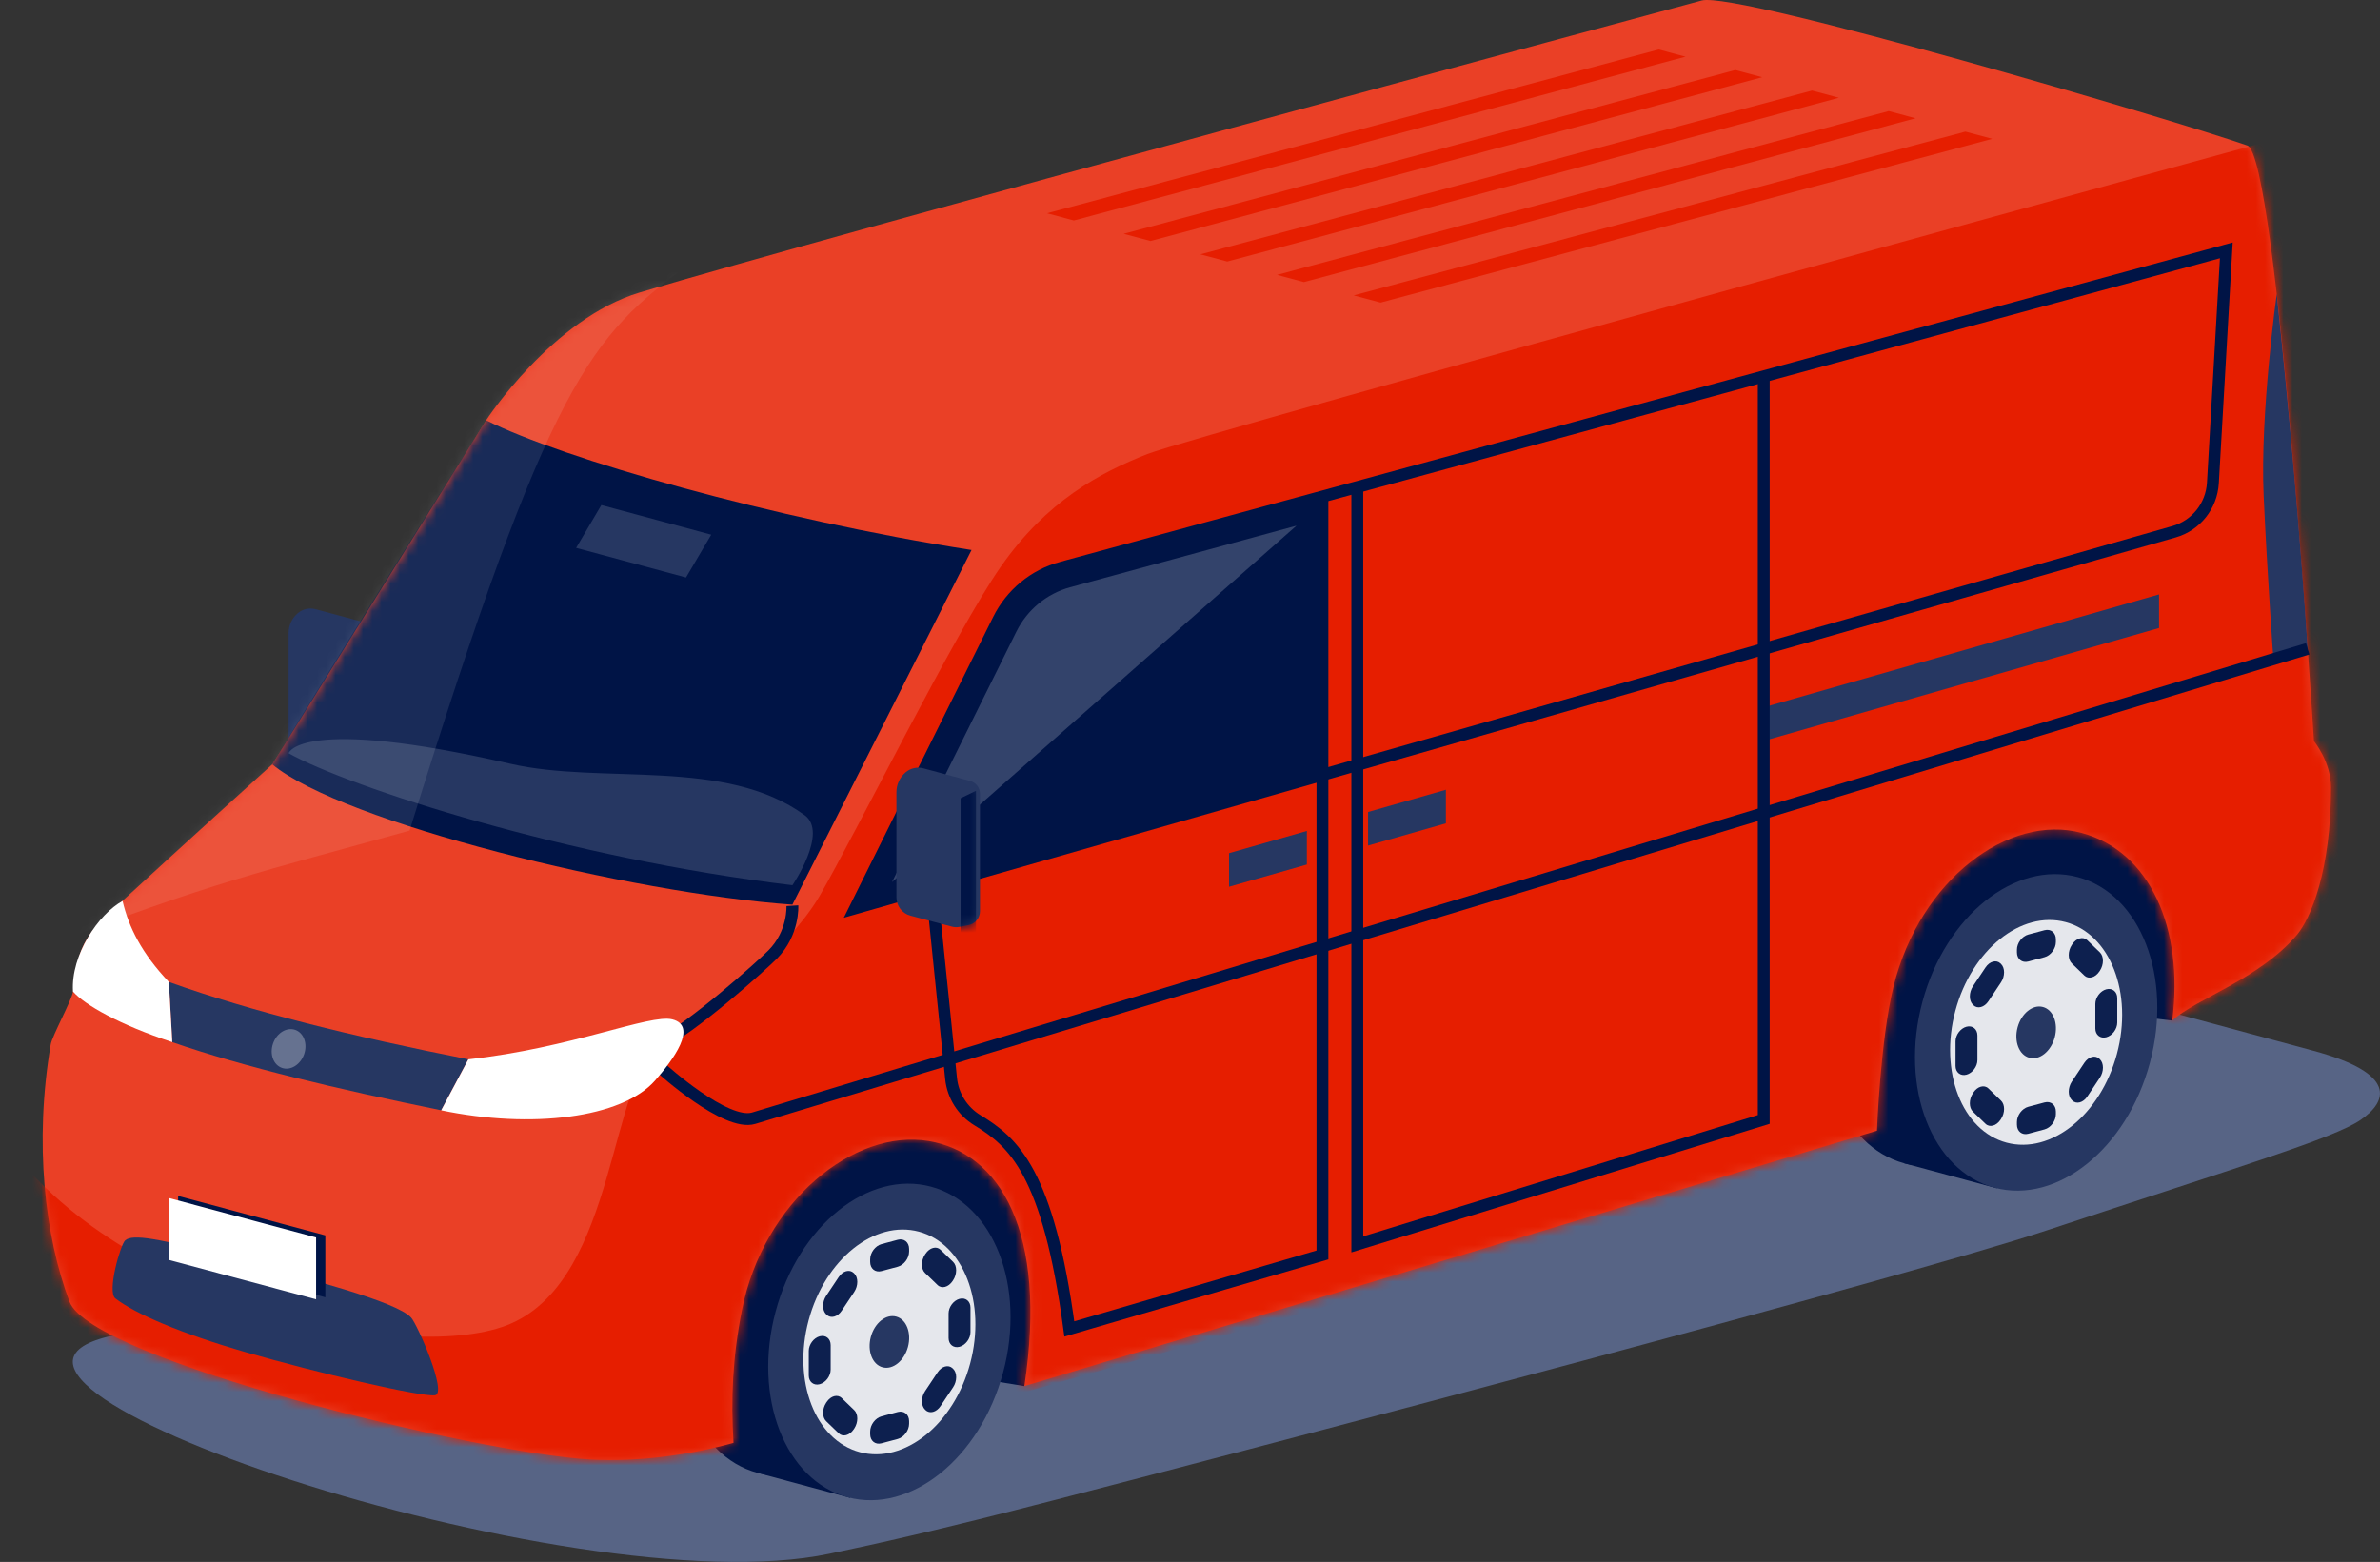 <svg width="259" height="170" viewBox="0 0 259 170" fill="none" xmlns="http://www.w3.org/2000/svg">
<rect x="0" y="0" width="259" height="170" fill="#333333" stroke="none"/>
<g clip-path="url(#clip0_36_836)">
<path d="M214.553 104.327C205.329 101.838 190.235 101.838 181.011 104.327L12.877 145.239C-11.788 149.859 62.239 175.017 90.27 169.107C95.528 168 101.969 166.576 114.583 163.312C139.658 156.822 207.205 139.06 222.651 133.941C243.781 126.936 253.915 123.917 256.873 121.901C259.831 119.887 260.949 116.842 251.725 114.356L214.551 104.327H214.553Z" fill="#576485"/>
<path d="M34.339 66.305L39.425 67.677C40.057 67.846 40.496 68.424 40.496 69.082V81.848C40.496 82.584 39.978 83.219 39.257 83.362L38.249 83.561C37.982 83.613 37.71 83.605 37.449 83.535L32.934 82.341C32.032 82.104 31.405 81.284 31.405 80.346V68.902C31.405 68.066 31.771 67.275 32.406 66.739C32.941 66.287 33.663 66.125 34.339 66.308V66.305Z" fill="#263762"/>
<mask id="mask0_36_836" style="mask-type:luminance" maskUnits="userSpaceOnUse" x="31" y="66" width="10" height="18">
<path d="M34.339 66.305L39.425 67.677C40.057 67.846 40.496 68.424 40.496 69.082V81.848C40.496 82.584 39.978 83.219 39.257 83.362L38.249 83.561C37.982 83.613 37.71 83.605 37.449 83.535L32.934 82.341C32.032 82.104 31.405 81.284 31.405 80.346V68.902C31.405 68.066 31.771 67.275 32.406 66.739C32.941 66.287 33.663 66.125 34.339 66.308V66.305Z" fill="white"/>
</mask>
<g mask="url(#mask0_36_836)">
<path opacity="0.1" d="M40.062 84.253H38.384V69.56L40.062 68.748V84.253Z" fill="#3B4250"/>
</g>
<path d="M100.488 83.626L105.573 84.998C106.205 85.167 106.644 85.744 106.644 86.403V99.168C106.644 99.905 106.127 100.54 105.406 100.683L104.397 100.882C104.13 100.934 103.859 100.926 103.597 100.856L99.082 99.662C98.18 99.424 97.553 98.604 97.553 97.667V86.222C97.553 85.387 97.919 84.595 98.554 84.06C99.09 83.608 99.811 83.446 100.488 83.629V83.626Z" fill="#263762"/>
<mask id="mask1_36_836" style="mask-type:luminance" maskUnits="userSpaceOnUse" x="97" y="83" width="10" height="18">
<path d="M100.488 83.626L105.573 84.998C106.205 85.167 106.644 85.744 106.644 86.403V99.168C106.644 99.905 106.127 100.54 105.406 100.683L104.397 100.882C104.13 100.934 103.859 100.926 103.597 100.856L99.082 99.662C98.18 99.424 97.553 98.604 97.553 97.667V86.222C97.553 85.387 97.919 84.595 98.554 84.06C99.09 83.608 99.811 83.446 100.488 83.629V83.626Z" fill="white"/>
</mask>
<g mask="url(#mask1_36_836)">
<path d="M106.211 101.574H104.536V86.881L106.211 86.068V101.574Z" fill="#001446"/>
</g>
<path d="M199.379 106.249C196.876 115.651 200.39 124.768 207.226 126.612C214.062 128.456 221.632 122.329 224.136 112.927C226.639 103.525 223.124 94.407 216.288 92.563C209.453 90.719 201.88 96.847 199.379 106.249Z" fill="#001446"/>
<path d="M207.226 126.612L217.315 129.336L226.378 95.285L216.288 92.564L207.226 126.612Z" fill="#001446"/>
<path d="M74.584 139.939C72.081 149.341 75.595 158.459 82.431 160.305C89.267 162.149 96.837 156.022 99.341 146.62C101.844 137.218 98.329 128.101 91.493 126.257C84.658 124.413 77.085 130.54 74.584 139.942V139.939Z" fill="#001446"/>
<path d="M82.431 160.306L92.52 163.027L101.583 128.976L91.493 126.254L82.431 160.306Z" fill="#001446"/>
<path d="M236.389 111.08L223.733 109.587L124.097 134.813L111.476 150.864L84.082 146.383L86.782 122.971L242.88 80.678L243.588 97.97L236.389 111.08Z" fill="#001446"/>
<path d="M251.814 80.678C251.814 80.678 247.824 16.913 244.56 15.835C236.977 13.171 189.075 -0.985 185.187 0.055C181.299 1.094 89.651 25.843 69.616 31.834C60.112 34.675 52.9 45.741 52.9 45.741L29.63 83.193C29.63 83.193 19.896 91.992 12.159 99.116C8.587 102.404 8.469 103.951 7.947 107.92C7.829 108.819 5.676 112.754 5.522 113.663C3.698 124.403 4.879 134.546 7.562 141.671C9.956 148.028 51.834 158.153 64.275 158.856C69.595 159.156 75.362 158.284 79.823 157.044C79.523 152.28 79.721 147.735 80.738 142.601C83.079 130.77 92.918 122.843 101.042 124.186C108.782 125.463 114.039 134.021 111.473 150.862L204.26 123.063C204.26 123.063 204.626 113.18 206.053 107.387C208.932 95.705 218.643 88.528 226.54 90.657C233.985 92.665 237.661 101.057 236.389 111.078C238.957 108.701 245.848 106.594 249.959 101.746C251.445 99.994 253.672 94.752 253.667 85.716C253.667 82.903 251.814 80.672 251.814 80.672V80.678Z" fill="#EA4026"/>
<mask id="mask2_36_836" style="mask-type:luminance" maskUnits="userSpaceOnUse" x="4" y="0" width="250" height="159">
<path d="M251.814 80.678C251.814 80.678 247.824 16.913 244.56 15.835C236.977 13.171 189.075 -0.985 185.187 0.055C181.299 1.094 89.651 25.843 69.616 31.834C60.112 34.675 52.9 45.741 52.9 45.741L29.63 83.193C29.63 83.193 19.896 91.992 12.159 99.116C8.587 102.404 8.469 103.951 7.947 107.92C7.829 108.819 5.676 112.754 5.522 113.663C3.698 124.403 4.879 134.546 7.562 141.671C9.956 148.028 51.834 158.153 64.275 158.856C69.595 159.156 75.362 158.284 79.823 157.044C79.523 152.28 79.721 147.735 80.738 142.601C83.079 130.77 92.918 122.843 101.042 124.186C108.782 125.463 114.039 134.021 111.473 150.862L204.26 123.063C204.26 123.063 204.626 113.18 206.053 107.387C208.932 95.705 218.643 88.528 226.54 90.657C233.985 92.665 237.661 101.057 236.389 111.078C238.957 108.701 245.848 106.594 249.959 101.746C251.445 99.994 253.672 94.752 253.667 85.716C253.667 82.903 251.814 80.672 251.814 80.672V80.678Z" fill="white"/>
</mask>
<g mask="url(#mask2_36_836)">
<path d="M105.725 59.863C84.083 56.493 61.124 49.889 52.9 45.741C52.9 45.741 36.255 72.111 29.63 83.193C37.258 89.518 68.605 97.218 86.231 98.461L105.725 59.865V59.863Z" fill="#001446"/>
<path d="M31.405 81.984C38.003 85.666 61.837 93.431 86.236 96.345C86.236 96.345 90.153 90.613 87.576 88.732C78.893 82.399 65.522 85.426 55.532 83.127C32.63 77.857 31.405 81.984 31.405 81.984Z" fill="#263762"/>
<path d="M62.697 59.63L74.654 62.855L77.398 58.196L65.441 54.971L62.697 59.63Z" fill="#263762"/>
<path d="M250.411 14.393C250.411 14.393 130.165 47.342 124.892 49.408C119.618 51.474 113.883 54.569 108.92 61.662C103.958 68.755 93.053 90.861 89.176 97.539C85.818 103.324 76.687 110.54 72.02 113.494C66.266 117.134 67.228 138.871 55.681 144.024C45.095 148.746 12.807 142.039 0.243 123.742C-1.921 120.592 10.931 153.442 10.931 153.442L62.691 165.427L258.767 109.589L250.405 14.396L250.411 14.393Z" fill="#E61E00"/>
<path opacity="0.1" d="M74.963 28.768C64.278 36.699 59.927 40.962 44.572 90.403C28.494 94.885 23.019 96.003 4.644 103.133L54.497 32.082L74.965 28.77L74.963 28.768Z" fill="white"/>
</g>
<path d="M234.954 68.353L191.937 80.638V76.985L234.954 64.697V68.353Z" fill="#263762"/>
<path d="M247.761 31.983C249.151 45.091 250.288 57.98 251.134 70.615L247.4 71.743C247.4 71.743 246.739 62.772 246.339 53.929C245.937 45.086 247.763 31.983 247.763 31.983H247.761Z" fill="#263762"/>
<path d="M157.347 85.956L148.877 88.377V92.031L157.347 89.612V85.956Z" fill="#263762"/>
<path d="M142.217 90.44L133.748 92.858V96.515L142.217 94.096V90.44Z" fill="#263762"/>
<path d="M251.134 70.615C251.134 70.615 87.626 119.989 82.021 121.705C78.984 122.634 72.023 116.319 72.023 116.319" stroke="#001446" stroke-width="1.29" stroke-miterlimit="10"/>
<path d="M86.23 98.576C86.23 98.576 86.411 101.55 84.082 103.893C83.024 104.959 75.341 111.914 71.453 113.791" stroke="#001446" stroke-width="1.29" stroke-miterlimit="10"/>
<path d="M143.913 54.046V136.589L116.368 144.643C114.076 127.534 110.271 124.296 106.37 121.927C104.76 120.95 103.694 119.273 103.501 117.39L100.148 84.58" stroke="#001446" stroke-width="1.29" stroke-miterlimit="10"/>
<path d="M115.518 61.779L242.276 27.248L240.815 52.576C240.671 55.065 238.978 57.191 236.595 57.872L93.053 98.863L108.661 67.426C110.041 64.644 112.537 62.589 115.518 61.777V61.779Z" stroke="#001446" stroke-width="1.29" stroke-miterlimit="10"/>
<path d="M191.937 40.962V121.841L147.707 135.435V53.012" stroke="#001446" stroke-width="1.29" stroke-miterlimit="10"/>
<path d="M93.053 98.863L143.912 84.339V54.044L115.437 61.787C112.508 62.594 110.057 64.618 108.698 67.353L93.053 98.86V98.863Z" fill="#001446"/>
<path opacity="0.2" d="M97.072 96.006L141.09 57.214L116.446 63.919C113.909 64.616 111.789 66.368 110.613 68.734L97.072 96.006Z" fill="white"/>
<path d="M100.488 83.626L105.573 84.998C106.205 85.167 106.644 85.744 106.644 86.403V99.168C106.644 99.905 106.127 100.54 105.406 100.683L104.397 100.882C104.13 100.934 103.859 100.926 103.597 100.856L99.082 99.662C98.18 99.424 97.553 98.604 97.553 97.667V86.222C97.553 85.387 97.919 84.595 98.554 84.06C99.09 83.608 99.811 83.446 100.488 83.629V83.626Z" fill="#263762"/>
<mask id="mask3_36_836" style="mask-type:luminance" maskUnits="userSpaceOnUse" x="97" y="83" width="10" height="18">
<path d="M100.488 83.626L105.573 84.998C106.205 85.167 106.644 85.744 106.644 86.403V99.168C106.644 99.905 106.127 100.54 105.406 100.683L104.397 100.882C104.13 100.934 103.859 100.926 103.597 100.856L99.082 99.662C98.18 99.424 97.553 98.604 97.553 97.667V86.222C97.553 85.387 97.919 84.595 98.554 84.06C99.09 83.608 99.811 83.446 100.488 83.629V83.626Z" fill="white"/>
</mask>
<g mask="url(#mask3_36_836)">
<path d="M106.211 101.574H104.536V86.881L106.211 86.068V101.574Z" fill="#001446"/>
</g>
<path d="M50.969 115.296C38.491 112.838 27.333 110.093 18.378 106.875L18.749 113.431C26.492 116.116 36.717 118.537 48.013 120.845L50.969 115.296Z" fill="#263762"/>
<path d="M13.34 98.066C14.004 100.915 15.43 103.773 18.375 106.873L18.747 113.428C13.026 111.542 9.211 109.375 7.944 107.917C7.688 103.935 10.732 99.476 13.34 98.064V98.066Z" fill="white"/>
<path d="M48.014 120.846L50.969 115.296C62.158 114.081 70.737 110.326 73.168 110.95C75.998 111.676 73.23 115.392 71.289 117.602C67.68 121.705 57.797 122.888 48.016 120.846H48.014Z" fill="white"/>
<path d="M47.327 151.862C48.735 151.71 45.427 144.155 44.742 143.408C43.117 141.634 33.537 139.169 24.906 136.839C17.166 134.75 14.412 134.29 13.622 135.001C13.105 135.463 11.629 140.605 12.551 141.318C14.696 142.977 19.64 145.126 26.795 147.189C34.538 149.42 45.693 152.039 47.329 151.862H47.327Z" fill="#263762"/>
<path d="M19.384 136.905L35.405 141.196V134.458L19.384 130.167V136.905Z" fill="#001446"/>
<path d="M18.375 137.129L34.399 141.42V134.682L18.375 130.391V137.129Z" fill="white"/>
<path d="M33.093 114.753C32.69 115.894 31.611 116.555 30.678 116.228C29.745 115.902 29.314 114.711 29.717 113.567C30.116 112.426 31.198 111.765 32.131 112.091C33.064 112.418 33.495 113.609 33.093 114.753Z" fill="#667290"/>
<path d="M84.407 142.742C81.903 152.076 85.418 161.128 92.254 162.959C99.09 164.79 106.663 158.707 109.164 149.373C111.667 140.039 108.152 130.987 101.316 129.156C94.48 127.325 86.907 133.408 84.407 142.742Z" fill="#263762"/>
<path d="M105.575 148.408C107.352 141.78 104.858 135.353 100.004 134.053C95.15 132.754 89.774 137.073 87.998 143.7C86.221 150.328 88.715 156.754 93.569 158.054C98.423 159.354 103.798 155.035 105.575 148.408Z" fill="#E5E7EC"/>
<path d="M94.765 145.516C94.358 147.041 94.93 148.519 96.046 148.817C97.161 149.117 98.397 148.122 98.808 146.597C99.215 145.072 98.643 143.593 97.527 143.296C96.412 142.995 95.175 143.99 94.765 145.516Z" fill="#263762"/>
<path d="M97.697 137.871L95.93 138.344C95.251 138.527 94.694 138.08 94.694 137.351V137.064C94.694 136.335 95.251 135.591 95.93 135.408L97.697 134.935C98.376 134.753 98.933 135.199 98.933 135.928V136.215C98.933 136.944 98.376 137.688 97.697 137.871Z" fill="#0D204F"/>
<path d="M97.697 156.618L95.93 157.09C95.251 157.273 94.694 156.827 94.694 156.098V155.811C94.694 155.082 95.251 154.338 95.93 154.155L97.697 153.682C98.376 153.499 98.933 153.946 98.933 154.675V154.962C98.933 155.69 98.376 156.435 97.697 156.618Z" fill="#0D204F"/>
<path d="M90.396 146.398V149.067C90.396 149.77 89.86 150.485 89.204 150.66C88.548 150.835 88.013 150.405 88.013 149.705V147.035C88.013 146.333 88.548 145.617 89.204 145.442C89.86 145.267 90.396 145.698 90.396 146.398Z" fill="#0D204F"/>
<path d="M105.612 142.322V144.991C105.612 145.693 105.076 146.409 104.421 146.584C103.765 146.759 103.229 146.328 103.229 145.628V142.959C103.229 142.256 103.765 141.541 104.421 141.366C105.076 141.191 105.612 141.622 105.612 142.322Z" fill="#0D204F"/>
<path d="M91.593 152.16L92.96 153.479C93.406 153.909 93.406 154.813 92.96 155.487L92.905 155.568C92.458 156.239 91.724 156.438 91.274 156.004L89.907 154.685C89.461 154.254 89.461 153.351 89.907 152.677L89.962 152.596C90.409 151.925 91.143 151.726 91.593 152.16Z" fill="#0D204F"/>
<path d="M102.351 136.022L103.717 137.341C104.164 137.772 104.164 138.675 103.717 139.349L103.662 139.43C103.216 140.101 102.481 140.3 102.032 139.866L100.665 138.547C100.218 138.116 100.216 137.213 100.665 136.539L100.72 136.458C101.167 135.787 101.901 135.588 102.351 136.022Z" fill="#0D204F"/>
<path d="M100.668 151.413L102.035 149.362C102.482 148.691 103.216 148.493 103.665 148.926L103.72 148.978C104.167 149.409 104.17 150.313 103.72 150.987L102.354 153.037C101.907 153.708 101.172 153.907 100.723 153.473L100.668 153.421C100.221 152.99 100.221 152.086 100.668 151.413Z" fill="#0D204F"/>
<path d="M89.907 141.039L91.274 138.989C91.721 138.318 92.455 138.119 92.905 138.553L92.96 138.605C93.406 139.036 93.406 139.939 92.96 140.613L91.593 142.663C91.146 143.335 90.412 143.533 89.962 143.1L89.907 143.047C89.461 142.616 89.458 141.713 89.907 141.039Z" fill="#0D204F"/>
<path d="M209.202 109.048C206.698 118.383 210.213 127.435 217.049 129.266C223.885 131.096 231.458 125.014 233.958 115.68C236.462 106.345 232.947 97.293 226.111 95.463C219.275 93.632 211.702 99.714 209.202 109.048Z" fill="#263762"/>
<path d="M230.368 114.718C232.145 108.09 229.65 101.663 224.796 100.363C219.942 99.064 214.567 103.383 212.79 110.01C211.013 116.638 213.508 123.065 218.362 124.364C223.216 125.664 228.591 121.345 230.368 114.718Z" fill="#E5E7EC"/>
<path d="M219.56 111.822C219.152 113.347 219.725 114.826 220.841 115.123C221.956 115.424 223.192 114.429 223.603 112.903C224.01 111.378 223.438 109.9 222.322 109.602C221.206 109.302 219.97 110.297 219.56 111.822Z" fill="#263762"/>
<path d="M222.492 104.178L220.726 104.65C220.046 104.833 219.49 104.387 219.49 103.658V103.371C219.49 102.642 220.046 101.898 220.726 101.715L222.492 101.242C223.172 101.059 223.728 101.506 223.728 102.235V102.522C223.728 103.251 223.172 103.995 222.492 104.178Z" fill="#0D204F"/>
<path d="M222.492 122.924L220.726 123.397C220.046 123.58 219.49 123.133 219.49 122.405V122.117C219.49 121.389 220.046 120.644 220.726 120.461L222.492 119.989C223.172 119.806 223.728 120.252 223.728 120.981V121.268C223.728 121.997 223.172 122.741 222.492 122.924Z" fill="#0D204F"/>
<path d="M215.191 112.705V115.374C215.191 116.077 214.655 116.792 213.999 116.967C213.343 117.142 212.808 116.711 212.808 116.011V113.342C212.808 112.64 213.343 111.924 213.999 111.749C214.655 111.574 215.191 112.005 215.191 112.705Z" fill="#0D204F"/>
<path d="M230.407 108.631V111.3C230.407 112.002 229.871 112.718 229.216 112.893C228.56 113.068 228.024 112.637 228.024 111.937V109.268C228.024 108.565 228.56 107.85 229.216 107.675C229.871 107.5 230.407 107.931 230.407 108.631Z" fill="#0D204F"/>
<path d="M216.388 118.469L217.754 119.788C218.204 120.219 218.204 121.122 217.754 121.796L217.7 121.877C217.253 122.548 216.518 122.747 216.069 122.313L214.702 120.994C214.255 120.563 214.253 119.66 214.702 118.986L214.757 118.905C215.204 118.234 215.938 118.035 216.388 118.469Z" fill="#0D204F"/>
<path d="M227.146 102.331L228.513 103.65C228.96 104.081 228.96 104.984 228.513 105.658L228.458 105.739C228.011 106.41 227.277 106.609 226.827 106.175L225.461 104.856C225.014 104.426 225.014 103.522 225.461 102.848L225.516 102.767C225.962 102.096 226.697 101.897 227.146 102.331Z" fill="#0D204F"/>
<path d="M225.463 117.722L226.83 115.671C227.277 115 228.011 114.802 228.46 115.235L228.515 115.288C228.962 115.718 228.962 116.622 228.515 117.296L227.149 119.346C226.702 120.017 225.967 120.216 225.518 119.782L225.463 119.73C225.016 119.299 225.016 118.395 225.463 117.722Z" fill="#0D204F"/>
<path d="M214.702 107.348L216.069 105.298C216.516 104.627 217.25 104.428 217.7 104.862L217.754 104.914C218.201 105.345 218.204 106.249 217.754 106.922L216.388 108.973C215.941 109.644 215.207 109.842 214.757 109.409L214.702 109.356C214.255 108.926 214.255 108.022 214.702 107.348Z" fill="#0D204F"/>
<path d="M116.861 23.996L113.94 23.212L180.501 5.388L183.426 6.169L116.861 23.996Z" fill="#E61E00"/>
<path d="M125.205 26.229L122.284 25.448L188.845 7.621L191.769 8.405L125.205 26.229Z" fill="#E61E00"/>
<path d="M133.552 28.465L130.627 27.681L197.192 9.856L200.113 10.64L133.552 28.465Z" fill="#E61E00"/>
<path d="M141.895 30.7L138.971 29.917L205.535 12.089L208.459 12.873L141.895 30.7Z" fill="#E61E00"/>
<path d="M150.239 32.934L147.315 32.15L213.879 14.325L216.803 15.109L150.239 32.934Z" fill="#E61E00"/>
</g>
<defs>
<clipPath id="clip0_36_836">
<rect width="259" height="170" fill="white"/>
</clipPath>
</defs>
</svg>
